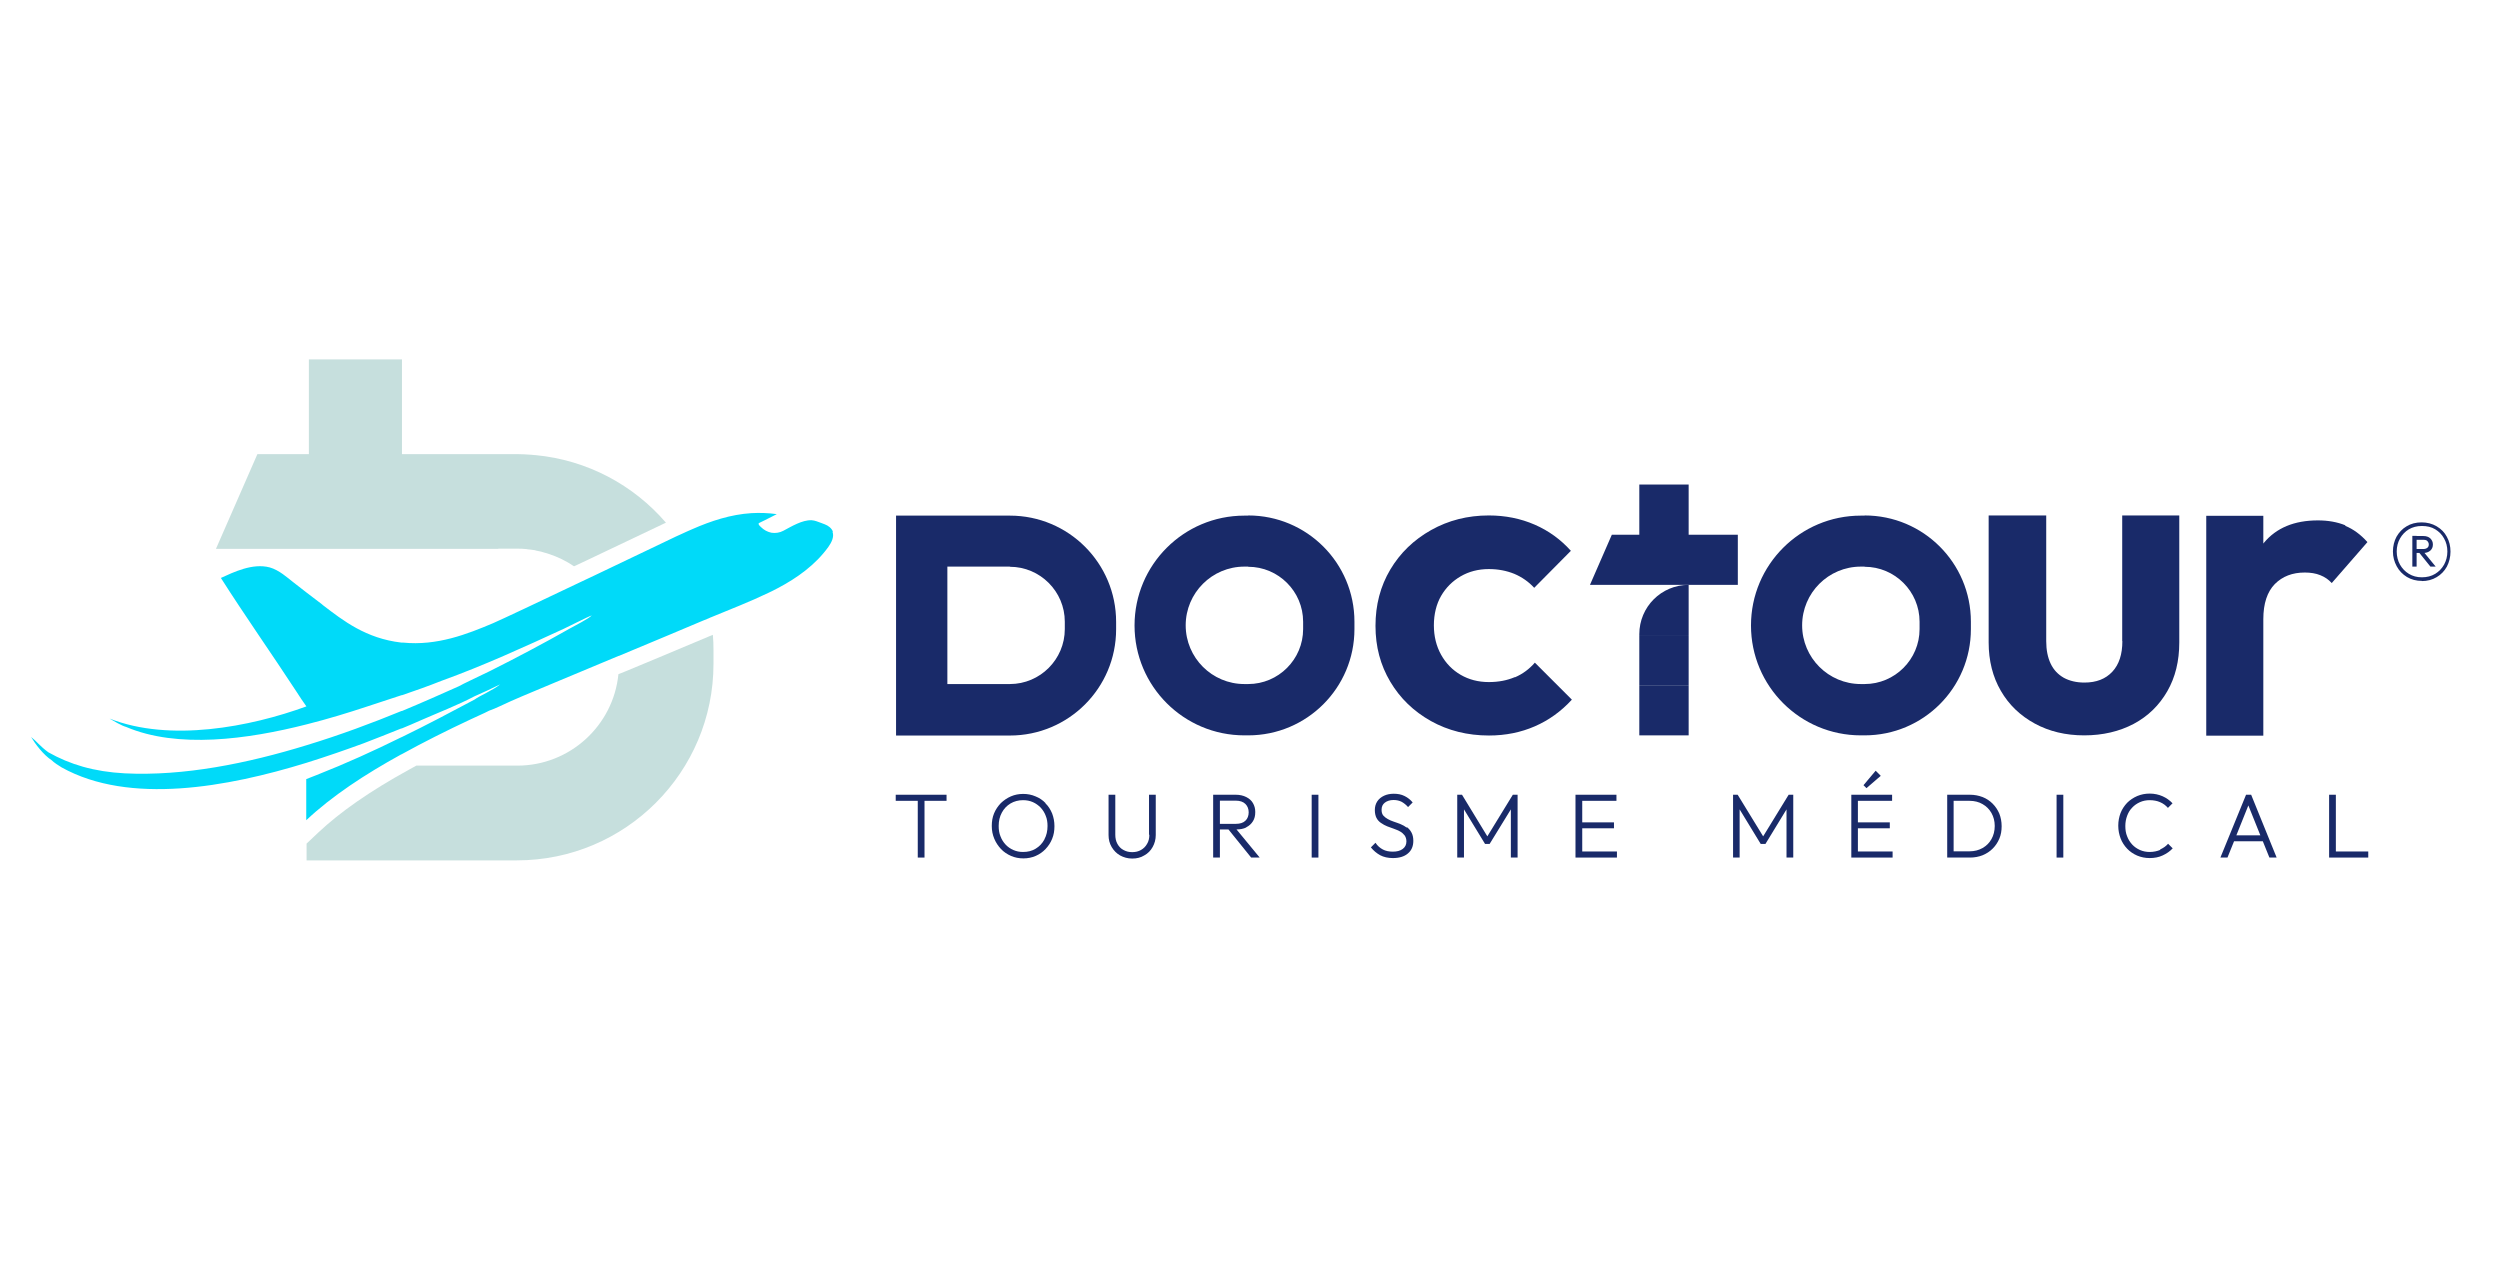 <?xml version="1.0" encoding="UTF-8"?>
<svg xmlns="http://www.w3.org/2000/svg" id="Calque_1" data-name="Calque 1" viewBox="0 0 152 77">
  <defs>
    <style>
      .cls-1 {
        fill: #00daf9;
      }

      .cls-2 {
        fill: #fff;
      }

      .cls-3 {
        fill: #192a69;
      }

      .cls-4 {
        fill: #c6dfdd;
      }
    </style>
  </defs>
  <rect class="cls-2" x="-18" y="-19" width="177.25" height="108.25"></rect>
  <g>
    <polygon class="cls-3" points="54.46 48.69 55.8 48.69 55.8 52.14 56.21 52.14 56.21 48.69 57.55 48.69 57.55 48.32 54.46 48.32 54.46 48.69"></polygon>
    <path class="cls-3" d="M63.5,51.04c-.13.24-.3.42-.53.56s-.48.2-.77.2c-.21,0-.41-.04-.59-.12s-.34-.19-.47-.33c-.13-.14-.24-.31-.31-.5-.08-.19-.11-.4-.11-.63,0-.3.06-.57.19-.81.13-.24.3-.42.53-.56.22-.13.48-.2.76-.2.22,0,.42.04.6.12s.33.19.47.33c.13.14.24.31.31.5.08.19.11.4.11.62,0,.3-.06.57-.19.81h0ZM63.57,48.83c-.17-.18-.38-.32-.61-.41-.23-.1-.48-.15-.75-.15s-.52.05-.75.15c-.23.1-.43.24-.61.41-.17.18-.31.38-.41.62-.1.24-.14.49-.14.77s.05.53.15.77c.1.24.24.45.41.63.17.18.38.32.61.42.23.1.48.15.75.15s.52-.05.75-.15c.23-.1.43-.24.6-.42.17-.18.31-.39.4-.62.1-.24.14-.49.14-.77s-.05-.53-.14-.77c-.1-.24-.23-.45-.41-.62h0Z"></path>
    <path class="cls-3" d="M69.88,50.75c0,.21-.04.4-.14.56-.09.16-.21.28-.37.37s-.33.13-.53.13-.37-.04-.53-.13c-.16-.08-.28-.21-.37-.37-.09-.16-.13-.35-.13-.56v-2.43h-.41v2.45c0,.27.06.51.19.73s.3.39.51.51c.22.12.46.19.74.19s.52-.06.73-.19c.22-.12.39-.29.51-.51.12-.21.19-.46.19-.73v-2.45h-.41v2.43h0Z"></path>
    <path class="cls-3" d="M74.17,48.68h.97c.25,0,.45.07.58.2.13.13.2.3.2.51s-.07.39-.2.51c-.13.13-.33.19-.58.19h-.97v-1.41h0ZM75.77,50.3c.18-.09.31-.21.41-.37s.14-.34.14-.56-.05-.38-.14-.54-.23-.28-.41-.37c-.18-.09-.39-.14-.64-.14h-1.37v3.82h.41v-1.71h.52l1.38,1.71h.52l-1.41-1.71c.23,0,.43-.04.59-.12Z"></path>
    <rect class="cls-3" x="79.75" y="48.32" width=".41" height="3.82"></rect>
    <path class="cls-3" d="M85.53,50.32c-.11-.08-.24-.16-.37-.21-.14-.05-.27-.11-.41-.15-.13-.04-.26-.1-.37-.16s-.2-.13-.28-.22c-.07-.09-.1-.2-.1-.35,0-.19.07-.33.2-.43.13-.1.31-.16.53-.16.19,0,.35.04.49.11.14.08.27.18.39.32l.28-.28c-.13-.16-.29-.29-.49-.39-.2-.1-.41-.14-.66-.14-.22,0-.42.04-.59.12-.17.08-.31.19-.41.34-.1.15-.15.33-.15.53,0,.2.04.36.1.48s.16.23.28.31c.12.08.24.15.37.2.13.05.27.1.41.15s.26.1.37.16.2.14.28.24c.07.1.11.22.11.37,0,.2-.08.35-.23.46-.15.11-.35.16-.59.16s-.44-.04-.61-.13c-.17-.09-.33-.22-.45-.41l-.28.28c.16.2.35.36.57.48.21.11.47.17.77.17.38,0,.69-.09.91-.28.22-.18.33-.44.33-.77,0-.2-.04-.37-.11-.5-.07-.13-.16-.24-.28-.33h0Z"></path>
    <polygon class="cls-3" points="90.43 50.85 88.89 48.32 88.6 48.32 88.6 52.14 89.01 52.14 89.01 49.21 90.29 51.31 90.57 51.31 91.86 49.21 91.86 52.14 92.27 52.14 92.27 48.32 91.98 48.32 90.43 50.85"></polygon>
    <polygon class="cls-3" points="96.2 50.36 98.13 50.36 98.13 50 96.2 50 96.2 48.69 98.28 48.69 98.28 48.32 96.2 48.32 96.06 48.32 95.79 48.32 95.79 52.14 96.06 52.14 96.2 52.14 98.31 52.14 98.31 51.77 96.2 51.77 96.2 50.36"></polygon>
    <polygon class="cls-3" points="107.2 50.85 105.65 48.32 105.37 48.32 105.37 52.14 105.77 52.14 105.77 49.21 107.05 51.31 107.34 51.31 108.62 49.21 108.62 52.14 109.03 52.14 109.03 48.32 108.75 48.32 107.2 50.85"></polygon>
    <polygon class="cls-3" points="114.35 47.17 114.04 46.86 113.3 47.74 113.48 47.92 114.35 47.17"></polygon>
    <polygon class="cls-3" points="112.96 50.36 114.9 50.36 114.9 50 112.96 50 112.96 48.69 115.04 48.69 115.04 48.32 112.96 48.32 112.82 48.32 112.56 48.32 112.56 52.14 112.82 52.14 112.96 52.14 115.07 52.14 115.07 51.77 112.96 51.77 112.96 50.36"></polygon>
    <path class="cls-3" d="M121.08,51.02c-.13.23-.31.41-.54.54-.23.13-.49.2-.79.2h-.97v-3.07h.97c.3,0,.57.07.79.2.23.13.41.31.54.54.13.23.2.49.2.79s-.07.57-.2.8ZM121.15,48.86c-.17-.17-.38-.31-.61-.4-.24-.09-.49-.14-.77-.14h-1.38v3.82h1.39c.27,0,.53-.05.76-.14.24-.1.44-.23.61-.4.17-.17.31-.37.41-.61.1-.23.14-.49.14-.76s-.05-.53-.14-.76c-.1-.23-.23-.43-.41-.61Z"></path>
    <rect class="cls-3" x="125.04" y="48.32" width=".41" height="3.82"></rect>
    <path class="cls-3" d="M131.35,51.67c-.19.08-.41.13-.65.13-.21,0-.41-.04-.59-.12-.18-.08-.34-.19-.47-.33-.13-.14-.24-.31-.31-.5-.08-.19-.11-.4-.11-.63s.04-.43.11-.62c.07-.19.17-.36.31-.5.13-.14.29-.25.47-.33s.38-.12.59-.12c.23,0,.45.04.63.12.19.08.35.2.48.35l.28-.28c-.17-.18-.38-.33-.61-.43-.23-.1-.49-.16-.78-.16-.27,0-.52.05-.76.15-.23.1-.44.24-.61.41-.17.18-.31.39-.4.62-.09.24-.14.49-.14.77s.05.53.14.77c.09.24.23.45.4.63.17.18.38.32.61.42.24.1.49.15.76.15.29,0,.56-.05.79-.16.24-.11.44-.25.61-.43l-.28-.28c-.13.15-.29.26-.49.35h0Z"></path>
    <path class="cls-3" d="M135.97,50.79l.73-1.82.73,1.82h-1.46ZM136.56,48.32l-1.56,3.82h.43l.4-.99h1.75l.4.99h.44l-1.55-3.82h-.31Z"></path>
    <polygon class="cls-3" points="142.02 51.77 142.02 48.32 141.61 48.32 141.61 52.14 141.88 52.14 142.02 52.14 143.99 52.14 143.99 51.77 142.02 51.77"></polygon>
    <path class="cls-1" d="M50.64,32.32c-.08-.21-.28-.36-.49-.44-.07-.03-.14-.05-.21-.08-.2-.07-.39-.16-.6-.17-.57-.02-1.22.38-1.71.64-.22.12-.49.16-.73.12-.24-.05-.46-.17-.63-.34-.04-.04-.15-.13-.15-.2,0-.03.03-.05.05-.06.11-.05.22-.11.33-.16.24-.12.48-.25.73-.37-.51-.07-1.03-.09-1.55-.06-1.25.08-2.44.47-3.58.97-.23.1-.46.2-.69.31-.1.05-.21.09-.31.14,0,0-.09.04-.25.12-.68.33-2.65,1.27-4.75,2.27-.23.11-.47.22-.7.33-2.47,1.18-4.91,2.33-5.42,2.55-1.56.66-3.4,1.39-5.48,1.18-.02,0-.05,0-.07,0h-.03c-2.15-.25-3.53-1.33-4.76-2.27l-.08-.07-.92-.7-.81-.63c-.36-.28-.86-.74-1.43-.9-1.05-.28-2.22.3-2.97.64,1.47,2.31,3.09,4.61,4.6,6.92.19.29.39.61.6.89-3.42,1.25-8.3,2.19-11.97.74.2.12.74.44,1.01.51,3.13,1.33,7.37.76,10.98-.16,1.31-.33,2.54-.71,3.6-1.06.7-.23,1.44-.47,2.16-.71,0,0,.02,0,.03,0,.82-.28,1.64-.57,2.39-.87,2.6-.94,5.06-2.07,7.45-3.17.25-.11,1.51-.76,1.7-.81-.22.22-1.03.62-1.38.82-1.57.89-3.19,1.75-4.85,2.58-.18.09-1.79.85-1.84.9-1.05.47-2.22.99-3.47,1.51,0,0-.02,0-.03,0-1.78.73-3.73,1.46-5.77,2.08-3.61,1.11-7.47,1.89-11.06,1.71-1.87-.1-3.33-.54-4.64-1.28-.51-.37-.7-.66-1.05-.93.25.42.75,1.09,1.26,1.42.1.11.44.34.6.43,4.13,2.3,10.11,1.19,14.88-.28,1.25-.39,2.42-.8,3.46-1.18.77-.3,1.55-.6,2.31-.91,0,0,.02,0,.03,0,.38-.16.75-.31,1.12-.48,1.07-.47,2.29-.94,3.29-1.47.5-.22,1.09-.49,1.57-.73-.44.36-1.26.7-1.55.92-1.46.78-2.92,1.55-4.44,2.29,0,0-.02,0-.03.01-1.64.81-3.33,1.58-5.13,2.29-.21.08-.43.17-.64.25v2.5c1.56-1.47,3.57-2.79,5.77-4,0,0,.02,0,.03-.01,1.34-.74,2.76-1.45,4.19-2.12.33-.16.83-.37,1.13-.53.39-.13.93-.41,1.3-.57.9-.4,1.83-.77,2.74-1.16,1.28-.53,2.56-1.07,3.83-1.6,0,0,.01,0,.02,0,.31-.13.62-.26.93-.39,1.39-.58,2.78-1.16,4.17-1.75.12-.05.25-.1.37-.15.05-.03.11-.05.16-.07,1.16-.48,2.33-.93,3.45-1.47.2-.09.39-.19.58-.29,1.18-.62,2.29-1.42,3.07-2.5.19-.27.37-.61.26-.92h0Z"></path>
    <path class="cls-4" d="M30.29,33.36h1.17c.16,0,.33,0,.49.02.05,0,.09.01.14.02.11.01.23.02.34.04.06,0,.12.02.18.04.1.02.2.04.29.06.07.02.14.04.2.06.08.02.16.04.24.07.56.18,1.09.44,1.56.76.02,0,.03-.02.05-.02l.7-.33c2.09-.99,4.07-1.94,4.75-2.26l.09-.04c-1.96-2.28-4.77-3.81-7.94-4.11-.08,0-.15-.01-.23-.02-.29-.02-.59-.04-.89-.04h-6.99v-5.76h-5.66v5.76h-3.13l-2.52,5.76h17.17s0,0,0,0Z"></path>
    <path class="cls-4" d="M43.34,38.6c-.07.03-.13.05-.2.08-1.12.47-2.24.94-3.36,1.41l-1.78.74c-.13.05-.27.11-.4.16-.31,3.12-2.95,5.56-6.15,5.56h-6.14c-.13.07-.25.14-.38.21l-.09.05h0c-2.36,1.3-4.15,2.55-5.49,3.81l-.71.67v1.02h12.79c6.59,0,11.95-5.35,11.95-11.95v-.84c0-.32-.01-.62-.04-.94h0Z"></path>
    <rect class="cls-3" x="99.67" y="38.61" width="3" height="3.05"></rect>
    <rect class="cls-3" x="99.67" y="41.66" width="3" height="3.05"></rect>
    <path class="cls-3" d="M102.67,35.56v3.05h-3v-.05c0-1.66,1.34-3,3-3Z"></path>
    <polygon class="cls-3" points="102.67 32.51 102.67 29.46 99.67 29.46 99.67 32.51 98 32.51 96.67 35.56 99.67 35.56 102.67 35.56 105.66 35.56 105.66 32.51 102.67 32.51"></polygon>
    <path class="cls-3" d="M92.1,41.17c-.47.2-.99.3-1.58.3-.64,0-1.21-.15-1.71-.44-.5-.29-.9-.7-1.19-1.22-.29-.52-.44-1.12-.44-1.79s.15-1.29.44-1.79c.29-.5.69-.9,1.19-1.19.5-.29,1.07-.44,1.71-.44.57,0,1.08.1,1.55.29.47.2.87.48,1.21.85l2.23-2.25c-.62-.69-1.35-1.22-2.2-1.59-.85-.37-1.78-.56-2.79-.56-1.29,0-2.46.3-3.51.89-1.05.59-1.88,1.39-2.48,2.4-.6,1.01-.9,2.15-.9,3.42s.3,2.39.9,3.4c.6,1.01,1.42,1.8,2.47,2.39,1.04.58,2.22.88,3.53.88,1.01,0,1.94-.19,2.79-.56.85-.37,1.6-.91,2.25-1.62l-2.25-2.25c-.34.39-.74.69-1.21.89h0Z"></path>
    <path class="cls-3" d="M129.04,38.98c0,.8-.2,1.42-.61,1.86-.41.44-.97.66-1.7.66-.48,0-.9-.1-1.25-.29-.35-.2-.62-.48-.8-.86-.18-.38-.27-.84-.27-1.37v-7.64h-3.5v7.72c0,1.11.25,2.1.74,2.94.49.85,1.18,1.51,2.06,1.99.88.48,1.88.72,3.01.72s2.14-.24,3.01-.7c.88-.47,1.55-1.13,2.04-1.98.49-.85.73-1.84.73-2.97v-7.72h-3.47v7.64h0Z"></path>
    <path class="cls-3" d="M142.6,31.94c-.49-.2-1.05-.3-1.67-.3-1.43,0-2.53.45-3.29,1.37,0,0-.02.02-.03.04v-1.69h-3.47v13.37h3.47v-7.08c0-.96.24-1.67.7-2.14.47-.47,1.07-.7,1.82-.7.35,0,.67.05.94.16.28.11.51.27.7.48l2.17-2.49c-.41-.46-.86-.79-1.35-.99h0Z"></path>
    <path class="cls-3" d="M61.4,31.35h-6.92v13.37h6.92c3.57,0,6.46-2.89,6.46-6.46v-.45c0-3.57-2.89-6.46-6.46-6.46h0ZM61.4,34.46c1.84,0,3.34,1.5,3.34,3.34v.45c0,1.84-1.5,3.34-3.34,3.34h-3.8v-7.14h3.8"></path>
    <path class="cls-3" d="M75.89,31.35h-.23c-3.69,0-6.68,2.99-6.68,6.68s2.99,6.68,6.68,6.68h.23c3.57,0,6.46-2.89,6.46-6.46v-.45c0-3.57-2.89-6.46-6.46-6.46ZM75.89,34.46c1.84,0,3.34,1.5,3.34,3.34v.45c0,1.84-1.5,3.34-3.34,3.34h-.23c-1.97,0-3.57-1.6-3.57-3.57s1.6-3.57,3.57-3.57h.23Z"></path>
    <path class="cls-3" d="M113.37,31.35h-.23c-3.69,0-6.68,2.99-6.68,6.68s2.99,6.68,6.68,6.68h.23c3.57,0,6.46-2.89,6.46-6.46v-.45c0-3.57-2.89-6.46-6.46-6.46ZM113.37,34.46c1.84,0,3.34,1.5,3.34,3.34v.45c0,1.84-1.5,3.34-3.34,3.34h-.23c-1.97,0-3.57-1.6-3.57-3.57s1.6-3.57,3.57-3.57h.23Z"></path>
    <path class="cls-3" d="M147.77,34.45l-.71-.88h.31l.72.88h-.32,0ZM146.79,33.61v-.23h.55c.11,0,.19-.03.25-.08.06-.05.08-.12.08-.2,0-.08-.03-.14-.08-.2-.05-.06-.14-.08-.25-.08h-.55v-.23h.55c.18,0,.32.05.42.14.1.1.16.22.16.37,0,.16-.05.28-.16.38-.11.09-.24.14-.42.14h-.55ZM146.67,34.45v-1.87h.26v1.87h-.26ZM147.25,35.1c.31,0,.58-.07.81-.21.23-.14.41-.33.54-.56.13-.24.2-.5.2-.8s-.07-.56-.2-.79c-.13-.24-.31-.42-.54-.56-.23-.14-.5-.2-.81-.2s-.56.07-.79.2c-.23.14-.41.33-.54.56-.13.23-.2.5-.2.79s.07.57.2.8c.13.23.31.42.54.56.23.14.49.21.79.21ZM147.26,35.32c-.35,0-.65-.08-.92-.24-.26-.16-.47-.37-.62-.65s-.23-.57-.23-.9.08-.64.22-.9c.15-.26.35-.48.61-.63.26-.16.57-.24.91-.24s.65.08.92.24c.27.16.48.37.62.64.15.27.22.57.22.9s-.08.64-.22.91c-.15.27-.36.49-.62.64-.26.16-.57.24-.91.24Z"></path>
  </g>
</svg>
